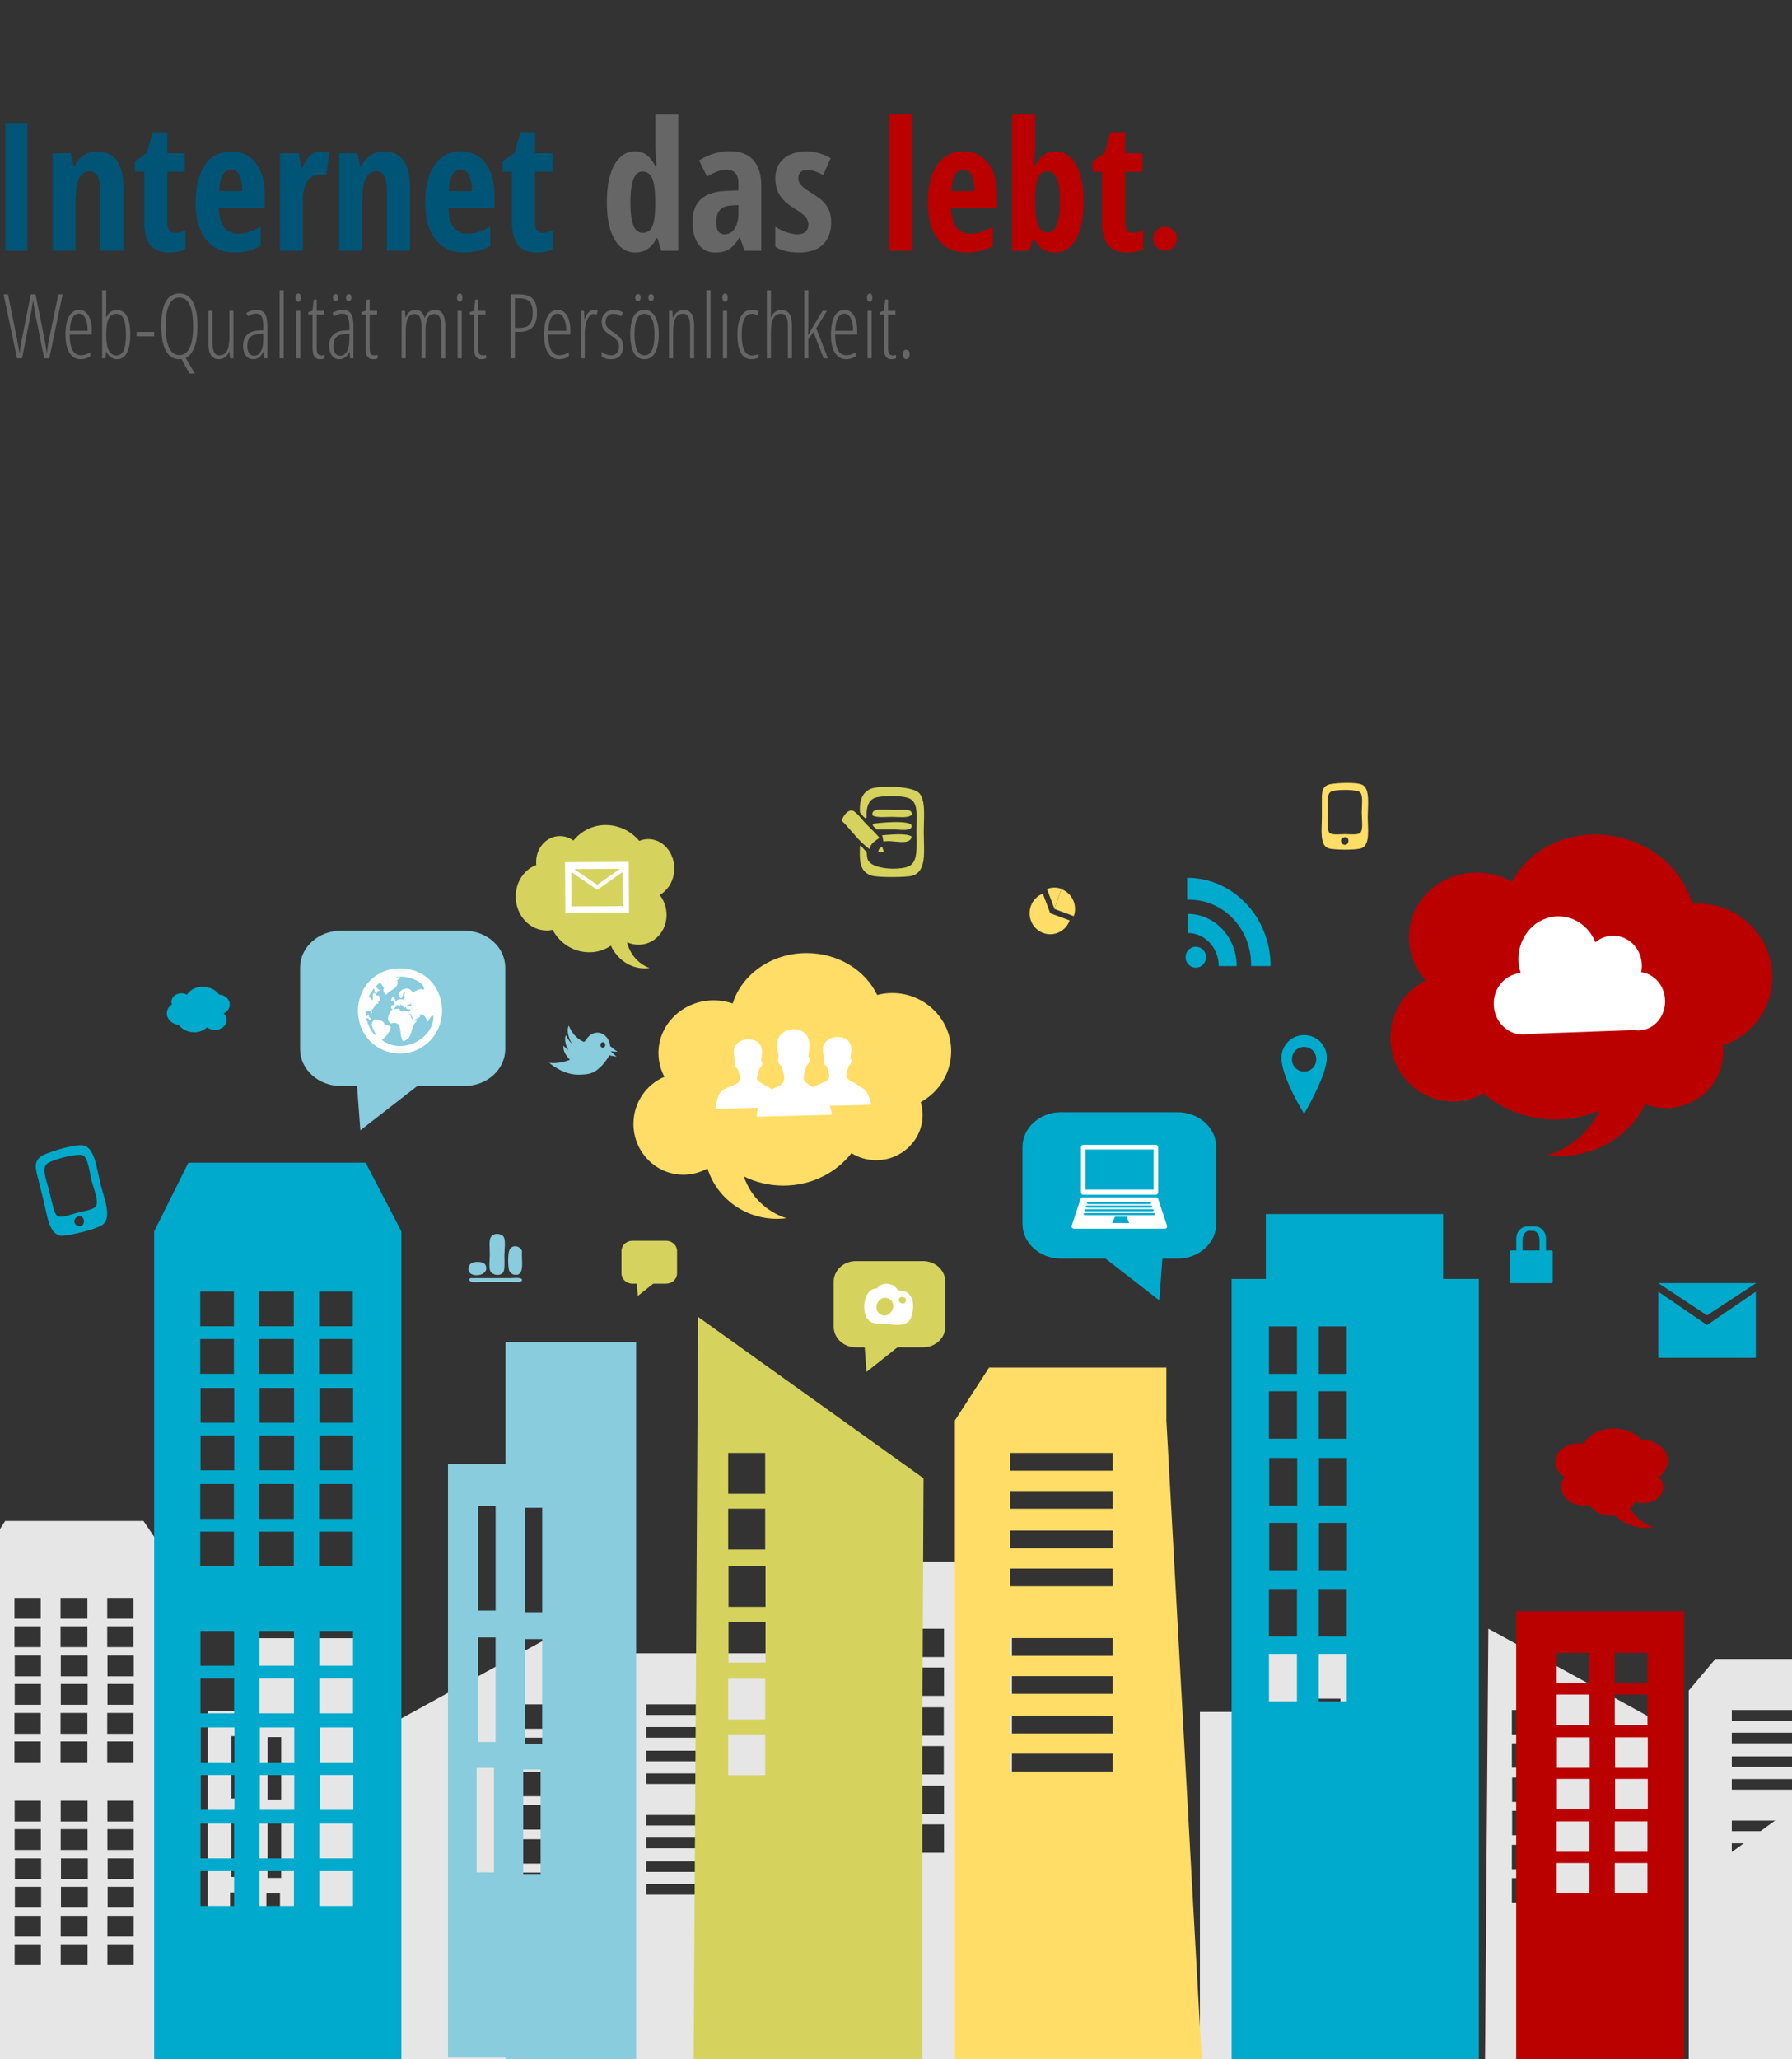 <?xml version="1.0" encoding="iso-8859-1"?>
<!-- Generator: Adobe Illustrator 18.1.1, SVG Export Plug-In . SVG Version: 6.00 Build 0)  -->
<!DOCTYPE svg PUBLIC "-//W3C//DTD SVG 1.1//EN" "http://www.w3.org/Graphics/SVG/1.1/DTD/svg11.dtd">
<svg version="1.1" id="Layer_1" xmlns="http://www.w3.org/2000/svg" xmlns:xlink="http://www.w3.org/1999/xlink" x="0px" y="0px"
	 viewBox="786.191 -485.58 1000 1148.81" style="enable-background:new 786.191 -485.58 1000 1148.81;" xml:space="preserve">
<rect x="786.191" y="-485.58" width="1000" height="1148.81" fill="#333333" stroke="none"/>
<path style="fill:#E6E6E6;" d="M1745.409,552.924v117.084h92.876V552.392l0.533-67.187L1745.409,552.924z M1821.611,621.282h-57.747
	v-15.119h57.747L1821.611,621.282L1821.611,621.282z M1821.611,597.164h-57.747v-15.12h57.747L1821.611,597.164L1821.611,597.164z"
	/>
<g>
	<path style="fill:#E6E6E6;" d="M1243.254,407.353V671.54h107.622V407.353h-14.891v-21.62h-77.164v21.62L1243.254,407.353
		L1243.254,407.353z M1312.974,438.992h-12.184v-15.819h12.184V438.992z M1312.974,460.61h-12.184v-15.819h12.184V460.61z
		 M1334.632,438.992h-12.184v-15.819h12.184V438.992z M1334.632,460.61h-12.184v-15.819h12.184V460.61z M1322.449,532.317h12.184
		v15.82h-12.184V532.317z M1322.449,510.7h12.184v15.819h-12.184V510.7z M1322.335,488.644h12.184v15.819h-12.184V488.644z
		 M1322.335,467.027h12.184v15.819h-12.184V467.027z M1300.79,532.317h12.184v15.82h-12.184V532.317z M1300.79,510.7h12.184v15.819
		h-12.184V510.7z M1300.676,488.644h12.184v15.819h-12.184V488.644z M1300.676,467.027h12.184v15.819h-12.184V467.027z"/>
	<path style="fill:#E6E6E6;" d="M1367.123,518.092v153.449h73.102V518.092H1367.123z M1410.038,532.002h14.24v10.145h-14.24V532.002
		z M1410.038,545.865l14.24-0.001v10.144h-14.24V545.865z M1384.721,532.002h14.241v10.145h-14.241V532.002z M1384.721,545.865
		h14.241v10.143h-14.241V545.865z M1398.962,612.136h-14.241v-10.143h14.241V612.136z M1398.962,598.275h-14.241v-10.146h14.241
		V598.275z M1399.094,584.131h-14.242v-10.145h14.242V584.131z M1399.094,570.268h-14.242v-10.144h14.242V570.268z
		 M1424.278,612.136h-14.24v-10.143h14.24V612.136z M1424.278,598.275h-14.24v-10.146h14.24V598.275z M1424.41,584.131h-14.24
		v-10.145h14.24V584.131z M1424.41,570.268h-14.24v-10.144h14.24V570.268z"/>
	<path style="fill:#E6E6E6;" d="M1009.055,473.796l0.571,92.693v102.243h99.501l-1.925-248.723L1009.055,473.796z M1094.098,478.945
		h-16.107V465.35h16.106L1094.098,478.945L1094.098,478.945z M1094.098,497.526h-16.107v-13.596h16.106L1094.098,497.526
		L1094.098,497.526z M1077.991,559.154h16.106v13.596h-16.106V559.154z M1077.991,540.574h16.106v13.596h-16.106V540.574z
		 M1077.842,521.62h16.106v13.596h-16.106V521.62z M1077.842,503.04h16.106v13.596h-16.106V503.04z"/>
	<polygon style="fill:#E6E6E6;" points="1558.242,600.473 1558,536.046 1600.642,600.473 1600.642,671.541 1558.242,671.541 	"/>
	<path style="fill:#E6E6E6;" d="M927.153,428.446v40.603h-25.045v197.745h25.045v0.528h56.857V428.446H927.153z M922.142,605.095
		h-7.578v-34.797h7.578V605.095z M922.825,561.656h-7.579v-34.796h7.579V561.656z M922.837,517.881h-7.579v-34.798h7.579V517.881z
		 M942.432,605.632h-7.578v-34.796h7.578V605.632z M943.115,562.193h-7.579v-34.796h7.579V562.193z M943.126,518.417h-7.578v-34.796
		h7.578V518.417z"/>
	<path style="fill:#E6E6E6;" d="M1214.844,454.515v-17.632h-77.164l-14.891,17.632v215.453h107.623L1214.844,454.515z
		 M1146.82,478.031h44.665v5.904h-44.665V478.031z M1146.82,503.884h44.665v5.905h-44.665V503.884z M1191.486,571.489h-44.665
		v-5.904h44.665V571.489z M1191.486,558.818h-44.665v-5.905h44.665V558.818z M1191.487,545.634h-44.667v-5.904h44.667V545.634z
		 M1191.487,532.963h-44.667v-5.904h44.667V532.963z M1191.487,497.118h-44.667v-5.905h44.667V497.118z M1191.487,471.264h-44.667
		v-5.905h44.667V471.264z"/>
	<path style="fill:#E6E6E6;" d="M866.257,363.059h-77.164l-14.891,22.897v279.797h107.623V385.955L866.257,363.059z
		 M846.118,530.721v-11.603h14.653v11.603H846.118z M860.771,534.971v11.601h-14.653v-11.601L860.771,534.971z M846.163,449.73
		v-11.6h14.654v11.6H846.163z M860.817,453.984v11.6h-14.654v-11.6H860.817z M846.027,405.973h14.654v11.601h-14.654V405.973z
		 M846.027,421.825l14.654-0.001v11.602h-14.654V421.825z M846.027,470.155h14.654v11.602h-14.654V470.155z M834.725,530.721H820.4
		h-0.329v-11.603h0.329h14.325h0.328v11.603H834.725z M835.053,534.971v11.601h-0.328H820.4h-0.329v-11.601h0.329L835.053,534.971z
		 M834.768,449.73h-14.325h-0.328v-11.6h0.328h14.325h0.329v11.6H834.768z M835.097,453.984v11.6h-0.329h-14.325h-0.328v-11.6h0.328
		h14.325H835.097z M819.98,405.973h0.329h14.325h0.328v11.601h-0.328h-14.325h-0.329L819.98,405.973L819.98,405.973z
		 M819.98,421.825h0.329l14.653-0.001v11.602h-0.328h-14.325h-0.329L819.98,421.825L819.98,421.825z M819.98,470.155h0.329h14.325
		h0.328v11.602h-0.328h-14.325h-0.329L819.98,470.155L819.98,470.155z M794.353,530.721v-11.603h14.654v11.603H794.353z
		 M809.006,534.972v11.6h-14.654v-11.6H809.006z M794.397,449.73v-11.6h14.654v11.6H794.397z M809.05,453.984v11.6h-14.654v-11.6
		H809.05z M794.261,405.973h14.654v11.601h-14.654V405.973z M794.261,421.825h14.654v11.601h-14.654V421.825z M794.261,470.155
		h14.654v11.602h-14.654V470.155z M794.261,486.009h14.654v11.6h-14.654V486.009z M809.006,610.755h-14.654v-11.6h14.654V610.755z
		 M809.006,594.903h-14.654v-11.601h14.654V594.903z M809.141,578.731h-14.654v-11.6h14.654V578.731z M809.141,562.878h-14.654
		v-11.6h14.654V562.878z M819.98,486.009h0.329h14.325h0.328v11.6h-0.328h-14.325h-0.329L819.98,486.009L819.98,486.009z
		 M835.053,610.755h-0.328H820.4h-0.329v-11.6h0.329h14.325h0.328V610.755z M835.053,594.903h-0.328H820.4h-0.329v-11.601h0.329
		h14.325h0.328V594.903z M835.189,578.731h-0.329h-14.325h-0.328v-11.6h0.328h14.325h0.329V578.731z M835.189,562.878h-0.329
		h-14.325h-0.328v-11.6h0.328h14.325h0.329V562.878z M846.027,486.009h14.654v11.6h-14.654V486.009z M860.771,610.755h-14.653v-11.6
		h14.653V610.755z M860.771,594.903h-14.653v-11.601h14.653V594.903z M860.908,578.731h-14.654v-11.6h14.654V578.731z
		 M860.908,562.878h-14.654v-11.6h14.654V562.878z"/>
	<path style="fill:#E6E6E6;" d="M1564.186,469.578v-34.804h-78.145v34.804h-30.248v202.491h109.653V469.578H1564.186z
		 M1518.093,462.195h16.107v13.596h-16.107V462.195z M1518.093,480.775h16.107v13.596h-16.107V480.775z M1518.093,537.42h0.002
		v-0.665h16.107v13.596h-0.002v0.664h-16.107V537.42z M1518.093,556.001h0.002v-0.666h16.107v13.597h-0.002v0.664h-16.107V556.001z
		 M1534.202,644.158h-16.107V630.56h16.107V644.158z M1534.202,625.577h-16.107v-13.596h16.107V625.577z M1534.35,606.622h-16.106
		v-13.595h16.106V606.622z M1534.35,588.043h-16.106v-13.596h16.106V588.043z M1534.35,532.062h-16.108v-13.596h16.108V532.062z
		 M1534.35,513.483h-16.108v-13.596h16.108V513.483z"/>
	<path style="fill:#E6E6E6;" d="M1616.753,423.154l-1.925,248.723h99.501V569.634l0.57-92.692L1616.753,423.154z M1629.857,468.494
		h16.106v13.596h-16.106V468.494z M1629.857,487.075h16.106v13.596h-16.106V487.075z M1645.963,575.896h-16.106V562.3h16.106
		V575.896z M1645.963,557.316h-16.106v-13.596h16.106V557.316z M1646.112,538.362h-16.106v-13.596h16.106V538.362z
		 M1646.112,519.781h-16.106v-13.596h16.106V519.781z"/>
	<path style="fill:#E6E6E6;" d="M1820.617,457.66v-17.631h-77.162l-14.892,17.631v215.453h107.622L1820.617,457.66z
		 M1752.595,481.174h44.664v5.905h-44.664V481.174z M1752.595,507.029h44.664v5.905h-44.664V507.029z M1797.259,574.635h-44.664
		v-5.905h44.664V574.635z M1797.259,561.964h-44.664v-5.904h44.664V561.964z M1797.261,548.78h-44.666v-5.904h44.666V548.78z
		 M1797.261,536.11h-44.666v-5.904h44.666V536.11z M1797.261,500.263h-44.666v-5.905h44.666V500.263z M1797.261,474.409h-44.666
		v-5.905h44.666V474.409z"/>
</g>
<path style="display:none;opacity:0.15;fill:#00242F;enable-background:new    ;" d="M1874.885-186.156
	c0,1.168-0.946,2.121-2.119,2.121h-163.424c-1.181,0-2.128-0.953-2.128-2.121v-109.661c0-1.17,0.947-2.124,2.128-2.124h163.425
	c1.173,0,2.119,0.953,2.119,2.124L1874.885-186.156L1874.885-186.156z"/>
<path style="display:none;opacity:0.15;fill:#00242F;enable-background:new    ;" d="M1447.969,102.946
	c0,1.391-1.124,2.521-2.518,2.521h-193.84c-1.393,0-2.524-1.131-2.524-2.521V-27.125c0-1.39,1.131-2.517,2.524-2.517h193.841
	c1.394,0,2.518,1.13,2.518,2.517L1447.969,102.946L1447.969,102.946z"/>
<path style="fill:#00AACC;" d="M1591.495,227.981v-36.196h-98.915v36.196h-19.089v442.312h137.96V227.981H1591.495z
	 M1522.079,254.467h15.618v26.486h-15.618V254.467z M1522.079,290.661h15.618v26.486h-15.618V290.661z M1494.316,254.467h15.618
	v26.486h-15.618V254.467z M1494.316,290.661h15.618v26.486h-15.618V290.661z M1509.934,463.687h-15.618v-26.486h15.618V463.687z
	 M1509.934,427.493h-15.618v-26.486h15.618V427.493z M1510.079,390.568h-15.618v-26.486h15.618V390.568z M1510.079,354.375h-15.618
	v-26.486h15.618V354.375z M1537.697,463.687h-15.618v-26.486h15.618V463.687z M1537.697,427.493h-15.618v-26.486h15.618V427.493z
	 M1537.842,390.568h-15.618v-26.486h15.618V390.568z M1537.842,354.375h-15.618v-26.486h15.618V354.375z"/>
<path style="fill:#BB0000;" d="M1632.276,413.382v256.912h93.709V413.382H1632.276z M1687.288,436.673h18.256v16.984h-18.256
	V436.673z M1687.288,459.883l18.256-0.001v16.984h-18.256V459.883z M1654.836,436.673h18.257v16.984h-18.257V436.673z
	 M1654.836,459.883h18.257v16.984h-18.257V459.883z M1673.093,570.837h-18.257v-16.984h18.257V570.837z M1673.093,547.628h-18.257
	v-16.984h18.257V547.628z M1673.261,523.949h-18.256v-16.984h18.256V523.949z M1673.261,500.739h-18.256v-16.984h18.256V500.739z
	 M1705.544,570.837h-18.256v-16.984h18.256V570.837z M1705.544,547.628h-18.256v-16.984h18.256V547.628z M1705.713,523.949h-18.256
	v-16.984h18.256V523.949z M1705.713,500.739h-18.256v-16.984h18.256V500.739z"/>
<path style="fill:#D5D35D;" d="M1175.744,249.17l-2.467,416.423h127.548V494.411l0.731-155.189L1175.744,249.17z M1192.542,325.08
	h20.648v22.763h-20.648V325.08z M1192.542,356.187h20.648v22.763h-20.648V356.187z M1213.189,504.895h-20.648v-22.763h20.648
	V504.895z M1213.189,473.788h-20.648v-22.763h20.648V473.788z M1213.379,442.054h-20.647v-22.763h20.647V442.054z M1213.379,410.947
	h-20.647v-22.763h20.647V410.947z"/>
<path style="fill:#88CCDD;" d="M1068.288,263.296v67.98h-32.103v331.073h32.103v0.882h72.884V263.296H1068.288z M1061.866,559.048
	h-9.715v-58.258h9.715V559.048z M1062.74,486.321h-9.715v-58.258h9.715V486.321z M1062.755,413.03h-9.716v-58.258h9.715
	L1062.755,413.03L1062.755,413.03z M1087.875,559.947h-9.715v-58.258h9.715V559.947z M1088.749,487.22h-9.715v-58.258h9.715V487.22z
	 M1088.765,413.93h-9.715v-58.258h9.715V413.93z"/>
<path style="fill:#FFDD66;" d="M1437.073,306.94v-29.518h-98.915l-19.089,29.518v360.72h137.96L1437.073,306.94z M1349.875,346.311
	h57.256v9.885h-57.256V346.311z M1349.875,389.596h57.256v9.886h-57.256V389.596z M1407.13,502.785h-57.255v-9.886h57.255V502.785z
	 M1407.131,481.571h-57.256v-9.886h57.256V481.571z M1407.132,459.498h-57.257v-9.885h57.257V459.498L1407.132,459.498z
	 M1407.132,438.283h-57.257v-9.885h57.257V438.283L1407.132,438.283z M1407.132,378.269h-57.257v-9.886h57.257V378.269
	L1407.132,378.269z M1407.132,334.982h-57.257v-9.885h57.257V334.982L1407.132,334.982z"/>
<path style="fill:#FFDD66;" d="M1316.976,100.922c0-17.911-14.715-32.43-32.869-32.43c-2.911,0-5.731,0.378-8.418,1.079
	c-6.541-13.743-21.712-23.374-39.389-23.374c-19.645,0-36.188,11.898-41.235,28.114c-3.294-1.141-6.849-1.765-10.557-1.765
	c-17.052,0-30.876,13.159-30.876,29.39c0,4.78,1.207,9.289,3.334,13.279c-10.139,4.248-17.278,14.396-17.278,26.244
	c0,15.672,12.485,28.376,27.889,28.376c4.864,0,9.436-1.269,13.416-3.496c5.062,16.265,20.541,28.108,38.874,28.108
	c1.767,0,3.508-0.123,5.214-0.336c-11.262-3.595-20.146-12.307-23.765-23.319c6.568,3.269,14.069,5.124,22.036,5.124
	c15.634,0,29.475-7.136,37.977-18.098c3.999,2.474,8.734,3.911,13.815,3.911c14.302,0,25.897-11.344,25.897-25.336
	c0-2.458-0.365-4.835-1.033-7.085C1310.124,123.777,1316.976,113.142,1316.976,100.922z"/>
<path style="fill:#00AACC;" d="M909.319,69.447c-0.272-0.046-0.54-0.072-0.809-0.085c-1.521-2.09-4.071-3.681-7.162-4.196
	c-4.584-0.764-8.93,1.076-10.83,4.278c-0.616-0.346-1.315-0.597-2.075-0.723c-3.096-0.516-6.018,1.219-6.522,3.874
	c-0.149,0.785-0.069,1.561,0.194,2.279c-1.408,0.901-2.427,2.262-2.737,3.895c-0.646,3.4,2.016,6.685,5.946,7.339
	c0.196,0.034,0.391,0.056,0.586,0.075c1.375,1.982,3.798,3.513,6.756,4.006c3.584,0.597,6.995-0.49,8.984-2.576
	c0.892,0.637,1.981,1.099,3.198,1.302c3.692,0.615,7.159-1.384,7.746-4.464c0.327-1.716-0.311-3.406-1.579-4.672
	c1.694-0.729,2.977-2.15,3.317-3.941C914.898,72.864,912.654,70.002,909.319,69.447z"/>
<path style="fill:#D5D35D;" d="M1150.508-17.148c-2.627-0.529-5.214-0.218-7.549,0.757c-3.562-4.207-8.436-7.274-14.083-8.411
	c-8.865-1.784-17.388,1.638-22.699,8.207c-1.497-1.088-3.212-1.872-5.085-2.249c-7.322-1.473-14.273,3.786-15.526,11.747
	c-0.219,1.401-0.245,2.79-0.105,4.138c-5.675,2.104-10.135,7.45-11.229,14.402c-1.604,10.191,4.629,19.968,13.921,21.839
	c2.196,0.441,4.365,0.397,6.418-0.055c3.185,6.032,8.963,10.674,16.06,12.102c6.027,1.213,11.868-0.12,16.449-3.256
	c3.469,7.501,10.619,12.652,18.889,12.652c0.919,0,1.824-0.07,2.709-0.194c-6.141-2.178-10.922-7.609-12.61-14.416
	c1.084,0.496,2.231,0.879,3.436,1.122c8.73,1.758,16.984-4.305,18.438-13.541c0.809-5.147-0.665-10.19-3.639-13.953
	c4.027-2.218,7.094-6.505,7.939-11.874C1163.648-7.046,1158.393-15.56,1150.508-17.148z"/>
<path style="fill:#BB0000;" d="M1716.827,329.957c0.261-6.431-5.814-11.907-13.568-12.233c-0.357-0.014-0.711-0.014-1.064-0.007
	c-3.192-3.561-8.465-6.008-14.515-6.261c-7.982-0.335-14.921,3.247-17.638,8.53c-0.728-0.131-1.476-0.218-2.245-0.25
	c-7.283-0.305-13.379,4.174-13.614,10.001c-0.143,3.531,1.9,6.745,5.151,8.8c-1.11,1.474-1.787,3.219-1.863,5.11
	c-0.228,5.628,4.921,10.412,11.501,10.687c1.31,0.055,2.576-0.076,3.769-0.36c2.733,3.583,6.985,5.971,11.839,6.173
	c0.928,0.039,1.837-0.014,2.725-0.131c4.876,4.326,11.076,6.918,17.833,6.918c1.238,0,2.454-0.095,3.648-0.265
	c-5.314-1.912-9.868-5.659-13.049-10.556c1.223-1.107,2.277-2.399,3.103-3.844c1.235,0.457,2.587,0.738,4.013,0.797
	c6.109,0.255,11.225-3.611,11.429-8.635c0.091-2.262-0.83-4.371-2.427-6.031C1714.779,336.391,1716.689,333.384,1716.827,329.957z"
	/>
<path style="fill:#FFFFFF;" d="M1223.23,118.279c0.149-0.589,0.655-1.498,0.621-2.504c-0.196-3.018-1.603-6.503-1.603-6.503
	s-0.878-0.537-1.48-1.617c-0.574-1.1-0.363-2.752-0.363-2.752s0.393-0.336,0.328-0.929c-0.19-1.325-0.982-4.029-0.815-7.377
	c0.224-4.807,4.334-7.027,6.069-7.534c1.758-0.508,4.775-0.854,7.84,0.717c3.06,1.583,3.764,4.791,3.975,6.911
	c0.193,2.099-0.573,7.225-0.573,7.225s0.847,0.194,0.708,2.021c-0.143,1.811-1.584,2.88-1.584,2.88s-2.228,5.907-1.63,7.992
	c0.577,2.085,5.901,4.224,9.661,7.406c4.895,2.795,6.056,12.157,6.056,12.157l-41.993,1.115c0,0,0.482-8.331,3.274-11.905
	C1214.533,122.024,1222.565,120.681,1223.23,118.279z"/>
<path style="fill:#FFFFFF;" d="M1198.584,117.836c0.144-0.481,0.586-1.205,0.523-1.992c-0.155-2.413-1.373-5.153-1.373-5.153
	s-0.772-0.41-1.291-1.279c-0.517-0.882-0.327-2.189-0.327-2.189s0.367-0.275,0.275-0.736c-0.149-1.046-0.835-3.189-0.701-5.839
	c0.219-3.806,3.836-5.586,5.373-5.996c1.539-0.403,4.217-0.687,6.909,0.557c2.693,1.254,3.292,3.794,3.483,5.471
	c0.166,1.677-0.534,5.748-0.534,5.748s0.746,0.128,0.625,1.555c-0.121,1.458-1.395,2.305-1.395,2.305s-1.963,4.697-1.449,6.339
	c0.502,1.642,5.181,3.341,8.506,5.866c4.299,2.178,5.304,9.614,5.304,9.614l-37,0.964c0,0,0.442-6.593,2.908-9.429
	C1190.898,120.796,1197.994,119.727,1198.584,117.836z"/>
<path style="fill:#FFFFFF;" d="M1248.358,116.518c0.133-0.482,0.592-1.189,0.534-1.999c-0.162-2.408-1.373-5.154-1.373-5.154
	s-0.786-0.4-1.297-1.269c-0.517-0.852-0.333-2.185-0.333-2.185s0.364-0.256,0.281-0.712c-0.161-1.081-0.836-3.217-0.718-5.87
	c0.229-3.809,3.834-5.579,5.384-5.994c1.536-0.391,4.203-0.701,6.903,0.561c2.719,1.239,3.321,3.781,3.499,5.467
	c0.164,1.673-0.522,5.751-0.522,5.751s0.73,0.128,0.615,1.57c-0.127,1.449-1.395,2.3-1.395,2.3s-1.975,4.694-1.453,6.329
	c0.515,1.65,5.184,3.354,8.502,5.845c4.32,2.195,5.304,9.627,5.304,9.627l-36.988,0.981c0,0,0.418-6.607,2.899-9.448
	C1240.677,119.489,1247.761,118.425,1248.358,116.518z"/>
<path style="fill:#00AACC;" d="M1464.889,197.198c0,10.739-9.604,19.444-21.455,19.444h-8.581l-1.715,23.339l-30.033-23.339h-24.883
	c-11.849,0-21.454-8.705-21.454-19.444v-42.781c0-10.738,9.606-19.444,21.454-19.444h65.213c11.848,0,21.455,8.706,21.455,19.444
	V197.198L1464.889,197.198z"/>
<path style="fill:#FFFFFF;" d="M1432.641,183.823c0-0.749-0.598-1.353-1.333-1.353h-40.941c-0.737,0-1.333,0.606-1.333,1.353
	l-4.883,14.768c0,0.75,0.598,1.355,1.334,1.355h50.709c0.735,0,1.333-0.606,1.333-1.355L1432.641,183.823z M1393.666,185.061h33.9
	c0.546,0,0.989,0.263,0.989,0.589c0,0.325-0.444,0.587-0.989,0.587h-33.9c-0.548,0-0.992-0.262-0.992-0.587
	S1393.117,185.061,1393.666,185.061z M1393.039,187.02h35.224c0.569,0,1.031,0.263,1.031,0.588c0,0.325-0.461,0.588-1.031,0.588
	h-35.224c-0.567,0-1.03-0.263-1.03-0.588C1392.009,187.282,1392.472,187.02,1393.039,187.02z M1392.311,189.05h36.724
	c0.595,0,1.075,0.263,1.075,0.589c0,0.325-0.481,0.589-1.075,0.589h-36.724c-0.594,0-1.074-0.264-1.074-0.589
	C1391.236,189.313,1391.718,189.05,1392.311,189.05z M1406.805,196.827l1.553-3.536h6.585l1.331,3.536H1406.805z M1429.743,192.409
	h-37.813c-0.608,0-1.104-0.262-1.104-0.585c0-0.327,0.495-0.59,1.104-0.59h37.813c0.609,0,1.106,0.262,1.106,0.59
	C1430.849,192.147,1430.354,192.409,1429.743,192.409z"/>
<path style="fill:#FFFFFF;" d="M1431.129,153.169h-40.393c-0.735,0-1.332,0.607-1.332,1.354v25.142c0,0.749,0.597,1.353,1.332,1.353
	h40.393c0.737,0,1.33-0.606,1.33-1.353v-25.142C1432.459,153.777,1431.865,153.169,1431.129,153.169z M1429.962,178.16h-38.057
	v-22.404h38.057V178.16L1429.962,178.16z"/>
<path style="fill:#D5D35D;" d="M1251.431,254.691c0,6.324,5.529,11.454,12.353,11.454h4.94l0.988,13.747l17.295-13.747h14.327
	c6.823,0,12.354-5.13,12.354-11.454v-25.2c0-6.324-5.532-11.454-12.354-11.454h-37.55c-6.823,0-12.353,5.13-12.353,11.454
	L1251.431,254.691L1251.431,254.691z"/>
<path style="fill:#D5D35D;" d="M1133.003,224.931c0,3.151,2.754,5.704,6.151,5.704h2.46l0.491,6.846l8.613-6.846h7.135
	c3.397,0,6.152-2.554,6.152-5.704v-12.549c0-3.15-2.755-5.703-6.152-5.703h-18.699c-3.397,0-6.152,2.554-6.152,5.703
	L1133.003,224.931L1133.003,224.931z"/>
<path style="fill:#BB0000;" d="M1741.061,19.175c-3.588-0.65-7.145-0.814-10.608-0.55c-5.099-18.401-21.727-33.658-43.517-37.605
	c-24.217-4.386-47.175,6.588-56.893,25.45c-3.815-2.141-8.061-3.703-12.632-4.531c-21.021-3.807-40.898,9.327-44.398,29.336
	c-1.95,11.148,1.601,22.075,8.761,30.227c-9.696,4.805-17.081,14.093-19.117,25.724c-3.378,19.319,9.274,37.767,28.261,41.205
	c8.245,1.493,16.327-0.093,23.111-3.945c7.934,6.696,17.828,11.529,28.977,13.547c12.728,2.304,25.165,0.595,35.844-4.176
	c-5.408,11.863-16.038,21.106-29.16,25.156c2.209,0.269,4.461,0.421,6.749,0.421c21.206,0,39.456-11.844,47.777-28.898
	c1.818,0.677,3.716,1.211,5.693,1.57c17.631,3.192,34.367-8.203,37.385-25.451c0.53-3.032,0.592-6.043,0.253-8.966
	c13.664-4.556,24.404-16.138,27.039-31.2C1778.446,44.41,1763.438,23.227,1741.061,19.175z"/>
<path style="fill:#FFFFFF;" d="M1634.836,57.357c-0.594-1.778-0.996-3.646-1.182-5.585c-1.22-13.042,7.74-24.671,20.026-25.964
	c9.981-1.05,19.081,5.039,22.798,14.358c2.589-2.173,5.828-3.527,9.39-3.653c8.799-0.322,16.204,6.902,16.534,16.153
	c0.047,1.436-0.078,2.84-0.363,4.19c7.267,0.902,13.043,7.461,13.326,15.64c0.323,8.998-6.128,16.523-14.409,16.827
	c-0.969,0.032-1.916-0.029-2.846-0.189l-58.424,2.129c-0.962,0.228-1.974,0.359-3.006,0.396
	c-9.014,0.327-16.605-7.093-16.939-16.577C1619.402,65.813,1626.105,58.016,1634.836,57.357z"/>
<path style="fill:#FFFFFF;" d="M1273.358,252.505c1.788,0.519,4.926,0.436,7.751,0.686c6.622,0.586,11.1,1.21,13.293-3.223
	c1.509-3.04,1.525-7.747,1.036-9.894c-0.515-2.253-2.167-4.37-4.395-5.192c-0.883-0.322-2.142-0.007-3.305-0.495
	c-1.031-0.424-1.703-2.42-3.823-3.13c-3.365-1.135-6.544-0.625-8.36,2.054C1267.327,232.944,1265.753,250.301,1273.358,252.505z
	 M1287.9,239.001c0.269-0.758,0.886-1.18,2.298-0.796c1.256,0.344,1.536,0.617,1.543,1.541
	C1291.77,242.944,1286.919,241.768,1287.9,239.001z M1280.87,238.58c1.464,0.316,2.492,1.063,3.007,1.864
	c2.786,4.297-2.728,10.777-7.088,6.775C1273.103,243.827,1276.726,237.67,1280.87,238.58z"/>
<path style="fill:#FFDD66;" d="M1528.783-48.084c3.767-0.704,14.619-1.224,17.742,0.457c4.307,2.323,2.922,11.446,2.922,17.85
	c0,6.566,1.459,15.306-3.37,17.397c-2.877,1.24-16.346,1.093-18.872,0c-4.689-2.03-3.371-10.536-3.371-17.397
	c0-3.188,0-5.586,0-7.552C1523.838-42.907,1523.319-47.068,1528.783-48.084z M1527.205-31.835c0,4.547-0.422,9.773,0.901,10.983
	c1.463,1.337,6.667,0.689,8.536,0.689c2.182,0,7.167,0.587,8.534-0.689c1.87-1.737,0.901-7.454,0.901-11.209
	c0-4.075,0.891-9.597-0.901-11.445c-1.569-1.627-12.121-1.673-15.497-0.688C1526.134-43.157,1527.205-37.794,1527.205-31.835z
	 M1536.866-14.211c2.632-0.221,2.461-5.357-0.9-4.117C1533.355-17.374,1534.667-14.026,1536.866-14.211z"/>
<path style="fill:#FFFFFF;" d="M1101.492-4.483l0.172,28.547l35.55-0.217l-0.171-28.552L1101.492-4.483z M1132.185-0.821
	l-12.718,8.938l-12.828-8.784L1132.185-0.821z M1105.077,20.189l-0.115-19.232l14.482,9.915l0.039-0.071l0.041,0.069l14.114-9.918
	l0.118,19.067L1105.077,20.189z"/>
<path style="fill:#00AACC;" d="M1526.595,104.503c0-6.947-5.664-12.579-12.649-12.579c-6.992,0-12.655,5.633-12.655,12.579
	c0,0.034,0.002,0.062,0.004,0.091c-0.003,0.043-0.004,0.084-0.004,0.127c0,10.862,12.655,31.135,12.655,31.135
	s12.649-21.401,12.649-31.135c0-0.042,0-0.08-0.001-0.12C1526.595,104.566,1526.595,104.536,1526.595,104.503z M1513.929,112.313
	c-3.748,0-6.786-3.089-6.786-6.901c0-3.816,3.04-6.905,6.786-6.905c3.748,0,6.785,3.089,6.785,6.905
	C1520.716,109.225,1517.677,112.313,1513.929,112.313z"/>
<polygon style="fill:#00AACC;" points="1711.575,271.996 1765.998,271.996 1765.998,235.082 1738.778,253.703 1711.575,235.082 "/>
<polygon style="fill:#00AACC;" points="1711.575,230.322 1765.998,230.322 1765.998,230.466 1738.778,248.316 "/>
<path style="fill:#88CCDD;" d="M1130.77,101.247l-4.044-3.123c-0.426-3.8-2.839-6.916-6.132-7.483
	c-2.99-0.514-5.869,1.217-7.476,4.138c-0.353,0.288-0.687,0.613-0.993,0.966c-0.15-0.062-0.302-0.124-0.453-0.189
	c-5.946-2.581-8.05-8.906-8.05-8.906s-2.197,3.135,1.716,10.166c-2.327-2.361-3.346-4.876-3.346-4.876s-1.697,2.793,1.409,8.465
	c-1.762-1.283-2.731-2.55-2.731-2.55s-0.984,3.294,3.592,7.834c-6.208,2.642-11.622,1.693-11.622,1.693s7.504,6.729,16.345,6.639
	c5.558-0.056,8.583-0.581,12.063-4.157c0.693-0.283,4.208-4.451,5.034-6.621l4.136,0.711l-3.225-2.983L1130.77,101.247z
	 M1122.383,98.954c-0.74-0.127-1.244-0.916-1.124-1.76c0.121-0.846,0.818-1.426,1.559-1.299s1.244,0.915,1.123,1.759
	C1123.819,98.5,1123.123,99.082,1122.383,98.954z"/>
<path style="fill:#00AACC;" d="M810.706,158.705c4.495-2.091,17.884-6.249,22.318-5.162c6.112,1.516,7.221,13.359,9.22,21.371
	c2.047,8.198,6.6,18.643,1.223,22.823c-3.207,2.478-20.086,6.643-23.577,6.093c-6.496-1.02-7.5-12.067-9.646-20.651
	c-0.995-3.989-1.743-6.981-2.357-9.426C806.145,166.773,804.196,161.749,810.706,158.705z M813.816,179.529
	c1.422,5.675,2.522,12.339,4.551,13.432c2.244,1.193,8.539-1.303,10.881-1.905c2.729-0.698,9.138-1.577,10.446-3.615
	c1.794-2.766-1.201-9.605-2.375-14.3c-1.262-5.082-1.882-12.274-4.694-14.011c-2.467-1.521-15.669,1.829-19.578,4.145
	C808.941,165.721,811.955,172.071,813.816,179.529z M831.384,198.424c3.219-1.126,1.4-7.488-2.412-4.866
	C826.008,195.606,828.697,199.366,831.384,198.424z"/>
<path style="fill:#00AACC;" d="M1651.831,212.102h-2.95v-6.725c0-3.72-2.803-6.724-6.267-6.724h-4c-3.467,0-6.273,3.004-6.273,6.724
	v6.725h-2.867c-0.466,0-0.839,0.312-0.839,0.713v16.812c0,0.395,0.373,0.714,0.839,0.714h22.362c0.469,0,0.842-0.319,0.842-0.714
	v-16.812C1652.677,212.414,1652.297,212.102,1651.831,212.102z M1635.851,206.253c0-2.836,1.601-5.131,3.579-5.131h2.277
	c1.984,0,3.585,2.294,3.585,5.131v5.842h-9.441L1635.851,206.253L1635.851,206.253z"/>
<path style="fill:#00AACC;" d="M1453.497,42.634c3.15,0,5.713,2.624,5.713,5.855c0,3.231-2.563,5.851-5.713,5.851
	c-3.153,0-5.714-2.62-5.714-5.851C1447.783,45.258,1450.344,42.634,1453.497,42.634z"/>
<path style="fill:#00AACC;" d="M1466.276,53.443h10.031c0-16.084-12.243-29.121-27.348-29.121v10.662
	C1458.528,34.983,1466.276,43.248,1466.276,53.443z"/>
<path style="fill:#00AACC;" d="M1449.979,16.434c18.983,0,34.365,16.168,34.365,36.119c0,0.302-0.017,0.594-0.022,0.894h10.903
	c0-27.199-20.84-49.254-46.54-49.254v12.276C1449.109,16.45,1449.547,16.434,1449.979,16.434z"/>
<path style="fill:#D5D35D;" d="M1266.089-13.561c0.564-0.956,2.361,2.647,3.731,3.175c0.105,1.595,0.19,3.506,0.678,4.591
	c2.294,5.111,16.052,5.862,22.04,3.884c6.199-2.049,5.088-10.498,5.088-20.481c0-8.441,1.296-15.974-4.745-18.003
	c-3.609-1.218-12.803-1.307-17.298-0.352c-5.227,1.105-6.028,6.307-5.764,11.294c-0.959,1.481-2.744-2.003-3.73-2.822
	c-0.651-8.59,2.802-12.79,8.137-13.774c7.387-1.349,21.548-0.409,24.755,2.828c3.91,3.946,2.712,12.985,2.712,22.242
	c0,10.291,1.836,21.511-6.444,24.01c-2.985,0.901-18.566,1.058-22.379,0C1266.243,1.191,1265.634-4.491,1266.089-13.561z"/>
<path style="fill:#D5D35D;" d="M1294.915-30.859c-2.32,1.856-6.779,1.058-10.855,1.058c-3.889,0-8.233,0.537-10.849-0.71
	c-1.598-4.671,6.825-3.174,12.886-3.174C1290.49-33.685,1295.751-34.495,1294.915-30.859z"/>
<path style="fill:#D5D35D;" d="M1276.939-18.151c-2.067,1.848-5.011,2.781-5.427,6.352c-6.185-4.261-10.273-10.716-15.593-15.884
	c0.928-3.004,3.306-5.938,5.761-5.65c2.139,0.25,5.641,5.279,7.798,7.414C1272.605-22.832,1275.244-20.252,1276.939-18.151z"/>
<path style="fill:#D5D35D;" d="M1275.244-22.741c-0.438-1.311-2.133-1.312-2.035-3.177c1.477-0.425,21.398-2.485,21.705,1.057
	c0.278,3.286-6.142,2.12-8.817,2.12C1281.718-22.741,1278.69-22.741,1275.244-22.741z"/>
<path style="fill:#D5D35D;" d="M1278.297-19.563c4.614-0.21,13.104-1.407,16.62,0.703c-0.744,5.584-10.635,1.644-15.604,2.827
	C1278.714-16.943,1279.065-18.834,1278.297-19.563z"/>
<path style="fill:#D5D35D;" d="M1278.631-12.857c0.062,1.001,0.626,1.472,0.68,2.472c-0.838,0.835-1.99,0.003-3.046,0
	C1276.583-11.697,1277.051-12.86,1278.631-12.857z"/>
<path style="fill:#88CCDD;" d="M1062.022,203.132c1.335-0.72,4.704-0.073,5.428,1.708c0.965,2.384,0.21,7.067,0.21,10.275
	c0,3.168,0.421,8.014-0.836,9.418c-1.969,2.203-6.26,1.126-7.1-1.069c-0.8-2.09-0.21-5.853-0.21-9.205
	C1059.514,208.249,1058.523,204.421,1062.022,203.132z"/>
<path style="fill:#88CCDD;" d="M1077.476,212.332c-0.426,5.479,1.985,14.629-4.598,13.269c-0.696-0.141-2.154-1.231-2.501-2.137
	c-0.777-2.008-0.842-9.06,0-11.344C1071.599,208.784,1075.995,209.092,1077.476,212.332z"/>
<path style="fill:#88CCDD;" d="M1050.326,218.755c1.796-0.462,5.637-0.501,6.683,1.286c2.459,4.191-3.268,7.112-7.516,5.35
	C1046.714,224.238,1047,219.615,1050.326,218.755z"/>
<path style="fill:#88CCDD;" d="M1048.866,227.529c6.984,0,14.479,0,22.137,0c1.719,0,6.219-0.595,6.474,0.857
	c0.338,1.934-4.499,1.284-6.682,1.284c-5.476,0-10.414,0-15.871,0c-2.521,0-5.781,0.76-6.892-1.071
	c-0.056-0.345,0.196-0.369,0.208-0.644C1048.391,227.757,1048.616,227.632,1048.866,227.529z"/>
<path style="fill:#FFDD66;" d="M1383.103,27.975l-2.822-1.046l-8.012-2.968l-4.131-10.952c-3.006,1.175-5.513,3.62-6.703,6.938
	c-2.178,6.084,0.901,12.819,6.886,15.035C1374.306,37.201,1380.922,34.061,1383.103,27.975z"/>
<path style="fill:#FFDD66;" d="M1378.517,10.541l-3.947,11.021l10.831,4.018C1387.582,19.489,1384.499,12.757,1378.517,10.541z"/>
<path style="fill:#FFDD66;" d="M1378.526,10.373c-2.722-1.011-5.573-0.908-8.08,0.071l4.132,10.953L1378.526,10.373z"/>
<path style="fill:#00AACC;" d="M990.227,163.12h-98.914l-19.089,38.335v468.447h137.96V201.455L990.227,163.12z M964.412,443.827
	v-19.424h18.783v19.424H964.412z M983.194,450.943v19.424h-18.783v-19.423L983.194,450.943z M964.468,308.23v-19.421h18.783v19.421
	H964.468z M983.251,315.351v19.422h-18.783v-19.422H983.251z M964.294,234.968h18.783v19.424h-18.783V234.968z M964.294,261.508
	l18.783-0.001v19.424h-18.783V261.508z M964.294,342.426h18.783v19.424h-18.783V342.426z M949.806,443.827h-18.363h-0.421v-19.424
	h0.421h18.363h0.42v19.424H949.806z M950.226,450.943v19.424h-0.42h-18.363h-0.421v-19.423h0.421L950.226,450.943z M949.862,308.23
	H931.5h-0.421v-19.421h0.421h18.362h0.421v19.421H949.862z M950.283,315.351v19.422h-0.421H931.5h-0.421v-19.422h0.421h18.362
	H950.283z M930.905,234.968h0.421h18.363h0.42v19.424h-0.42h-18.363h-0.421V234.968z M930.905,261.508h0.421l18.783-0.001v19.424
	h-0.42h-18.363h-0.421V261.508z M930.905,342.426h0.421h18.363h0.42v19.424h-0.42h-18.363h-0.421V342.426z M898.053,443.827v-19.424
	h18.784v19.424H898.053z M916.838,450.944v19.423h-18.784v-19.423H916.838z M898.111,308.23v-19.421h18.783v19.421H898.111z
	 M916.894,315.351v19.422h-18.783v-19.422H916.894z M897.936,234.968h18.784v19.424h-18.784V234.968z M897.936,261.508h18.784
	v19.423h-18.784V261.508z M897.936,342.426h18.784v19.424h-18.784V342.426z M897.936,368.969h18.784v19.422h-18.784V368.969z
	 M916.838,577.826h-18.784v-19.422h18.784V577.826z M916.838,551.286h-18.784v-19.424h18.784V551.286z M917.011,524.208h-18.783
	v-19.422h18.783V524.208z M917.011,497.665h-18.783v-19.421h18.783V497.665z M930.905,368.969h0.421h18.363h0.42v19.422h-0.42
	h-18.363h-0.421V368.969z M950.226,577.826h-0.42h-18.363h-0.421v-19.422h0.421h18.363h0.42L950.226,577.826L950.226,577.826z
	 M950.226,551.286h-0.42h-18.363h-0.421v-19.424h0.421h18.363h0.42L950.226,551.286L950.226,551.286z M950.4,524.208h-0.421h-18.362
	h-0.421v-19.422h0.421h18.362h0.421V524.208z M950.4,497.665h-0.421h-18.362h-0.421v-19.421h0.421h18.362h0.421V497.665z
	 M964.294,368.969h18.783v19.422h-18.783V368.969z M983.194,577.826h-18.783v-19.422h18.783V577.826z M983.194,551.286h-18.783
	v-19.424h18.783V551.286z M983.368,524.208h-18.783v-19.422h18.783V524.208z M983.368,497.665h-18.783v-19.421h18.783V497.665z"/>
<path style="fill:#88CCDD;" d="M953.647,99.709c0,11.386,10.172,20.616,22.718,20.616h9.086l1.817,24.74l31.806-24.74h26.353
	c12.547,0,22.718-9.231,22.718-20.616V54.356c0-11.387-10.171-20.617-22.718-20.617h-69.062c-12.549,0-22.718,9.231-22.718,20.617
	V99.709L953.647,99.709z"/>
<path style="fill:#FFFFFF;" d="M1005.312,55.079c15.859-2.442,27.306,8.719,27.568,22.861c0.263,14.001-11.575,25.485-25.643,24.169
	c-12.811-1.197-22.439-12.16-21.156-26.135C987.068,65.109,995.074,56.654,1005.312,55.079z M997.295,74.351
	c-2.336,0.123-2.059,2.908-3.845,3.586c-0.088,0.576,0.898,1.631,0,1.962c0.055-1.584-1.641-1.375-3.208-1.309
	c0,0.874,0,1.743,0,2.615c0.876,0.892,0.797-0.842,1.931-0.655c-1.035,1.325,1.785,1.983,0.639,3.268
	c-0.38-0.507-1.493-1.934-2.252-0.981c1.267,3.729,2.635,7.34,5.458,9.471c-0.888-3.809-4.451-6.124-0.643-9.144
	c2.376,0.415,4.977,0.593,5.448,2.935c1.376,0.237,2.679,0.532,3.522,1.312c-0.875,3.244-2.701,5.521-5.129,7.181
	c11.037,8.788,29.206-0.557,28.856-13.386c-2.268-0.021-1.962,2.574-3.527,3.265c-0.456-2.154-2.015-4.912-4.486-3.92
	c0.4,0.135,0.654,0.427,0.639,0.982c-0.93,1.122-2.703,1.386-3.847,2.288c0.566,0.19,1.883-0.395,1.93,0.331
	c-4.156,3.087-1.619,9.974-7.698,11.099c-2.642-3.33,0.508-11.83-6.732-9.797c-3.327-1.916-0.917-6.178,0.965-8.162
	c-1.498-0.013-0.611-0.928-0.641-1.959c0.539,0,1.067,0,1.609,0c0.169-2.317-0.503-1.653-0.964-3.265
	c0.056,0.709-0.264,1.038-0.967,0.978c0.288-1.123,0.417-2.406,1.606-2.611c0.282,0.901,0.774,1.616,0.965,2.611
	c1.543-0.986,2.012-1.271,4.483-0.978c-0.053-0.712,0.263-1.038,0.964-0.989c-1.133-1.081-0.003-2.542-0.316-3.257
	c-1.693,0.944-0.381,2.907-2.251,3.588c-0.679-0.501-0.93-1.449-1.282-2.287c0.914-2.902,5.882-4.63,7.692-1.304
	c-0.746,0.102-1.227-0.05-1.602-0.332c1.383,2.342,5.711-2.81,8.011-0.647c1.72-4.051-9.268-8.809-15.391-7.191
	c0.504,0.921,1.722-0.737,2.247,0.328c-0.515,0.454-1.016,0.919-1.6,1.306c1.337,4.921-4.442,5.222-6.09,8.164
	c-1.43-0.954-2.173-2.208-1.289-3.918c-0.774-0.739-1.255-1.764-1.922-2.617c-1.353,0.042-1.624,1.183-2.567,1.638
	c0.249,1.382,1.502,1.745,2.256,2.617c-1.23,0.11-1.592,0.113-1.927,1.628c-1.633-0.507-0.723-2.147-1.606-2.933
	c-0.924,1.668-2.112,3.069-2.877,4.901c1.301-0.03,1.174,1.414,2.246,1.635c0.599-1.939-0.419-3.097,0.636-3.922
	c1.491,0.042,1.355,2.236,2.887,1.309c0.468,0.839,0.302,2.304,0.964,2.94c-0.749,0.48-1.386-0.113-1.609,0.321
	C997.449,73.102,997.265,73.832,997.295,74.351z M1013.646,74.676c0.07,0.617-0.367,0.72-0.319,1.303
	c0.87-0.192,2.541,0.421,2.876-0.326c-0.885,0.144-0.298-1.216-0.96-1.302C1015.028,75.375,1014.391,74.774,1013.646,74.676z
	 M1009.799,75.983c-0.539-0.435-1.077-0.866-2.247-0.649c-0.606,0.799-1.122,1.693-1.928,2.287c1.121-0.157,2.082-0.483,3.523-0.325
	c-0.144,1.236,0.979,1.18,1.606,1.636c1.113-0.978,2.698-0.097,3.843,0c0.167-0.487,0.473-0.825,0.64-1.314
	c-0.717-0.245-2.493,0.352-2.565-1.3c-0.633-0.099-0.639,0.439-0.967,0.649c-0.495-1.009-1.249-1.772-2.247-2.29
	C1009.054,75.494,1010.744,75.7,1009.799,75.983z M1016.842,82.839c-0.853-0.553-1.169-3.36-2.244-2.615
	C1015.537,80.707,1015.63,83.747,1016.842,82.839z"/>
<g>
	<path style="fill:#005577;" d="M789.191-345.648v-71.387h12.285v71.387H789.191z"/>
	<path style="fill:#005577;" d="M842.17-345.648v-32.422c0-3.938-0.464-6.917-1.392-8.936c-0.928-2.018-2.432-3.027-4.511-3.027
		c-2.752,0-4.768,1.392-6.047,4.175c-1.28,2.783-1.919,7.479-1.919,14.087v26.123h-12.765v-54.395h10.125l1.536,6.982h0.815
		c1.152-2.506,2.799-4.468,4.943-5.884c2.143-1.416,4.655-2.124,7.534-2.124c4.863,0,8.501,1.693,10.917,5.078
		c2.415,3.386,3.623,8.333,3.623,14.844v35.498H842.17z"/>
	<path style="fill:#005577;" d="M883.92-355.658c1.792,0,3.727-0.456,5.807-1.367v10.156c-2.08,1.465-5.199,2.197-9.358,2.197
		c-4.639,0-8.079-1.408-10.317-4.224c-2.24-2.815-3.359-7.039-3.359-12.671v-28.174h-5.183v-5.811l6.67-4.688l3.263-11.523h8.158
		v11.719h9.693v10.303h-9.693v28.613C879.602-357.48,881.041-355.658,883.92-355.658z"/>
	<path style="fill:#005577;" d="M916.936-344.671c-6.687,0-11.958-2.417-15.812-7.251c-3.855-4.834-5.782-11.678-5.782-20.532
		c0-8.984,1.743-15.999,5.23-21.045c3.487-5.045,8.35-7.568,14.588-7.568c5.822,0,10.414,2.157,13.773,6.47
		c3.359,4.313,5.039,10.36,5.039,18.14v6.934h-25.674c0.096,4.851,1.072,8.456,2.927,10.815c1.855,2.36,4.415,3.54,7.678,3.54
		c4.159,0,8.414-1.318,12.765-3.955v10.693C927.573-345.924,922.663-344.671,916.936-344.671z M915.065-391.058
		c-1.824,0-3.328,0.985-4.511,2.954c-1.184,1.97-1.871,5.021-2.063,9.155h12.957c-0.064-3.971-0.656-6.982-1.775-9.033
		C918.551-390.033,917.016-391.058,915.065-391.058z"/>
	<path style="fill:#005577;" d="M965.213-401.068c1.567,0,3.103,0.244,4.607,0.732l-1.488,12.598
		c-0.896-0.325-2.063-0.488-3.503-0.488c-3.104,0-5.487,1.245-7.15,3.735c-1.664,2.49-2.496,6.112-2.496,10.864v27.979h-12.765
		v-54.395h10.509l1.439,8.496h0.432c1.407-3.418,2.943-5.859,4.607-7.324C961.069-400.335,963.005-401.068,965.213-401.068z"/>
	<path style="fill:#005577;" d="M1002.164-345.648v-32.422c0-3.938-0.464-6.917-1.392-8.936c-0.928-2.018-2.432-3.027-4.511-3.027
		c-2.752,0-4.768,1.392-6.047,4.175c-1.28,2.783-1.919,7.479-1.919,14.087v26.123H975.53v-54.395h10.125l1.536,6.982h0.815
		c1.152-2.506,2.799-4.468,4.943-5.884c2.143-1.416,4.655-2.124,7.534-2.124c4.863,0,8.501,1.693,10.917,5.078
		c2.415,3.386,3.623,8.333,3.623,14.844v35.498H1002.164z"/>
	<path style="fill:#005577;" d="M1045.065-344.671c-6.687,0-11.958-2.417-15.812-7.251c-3.855-4.834-5.782-11.678-5.782-20.532
		c0-8.984,1.743-15.999,5.23-21.045c3.487-5.045,8.35-7.568,14.588-7.568c5.822,0,10.414,2.157,13.773,6.47
		c3.359,4.313,5.039,10.36,5.039,18.14v6.934h-25.674c0.096,4.851,1.072,8.456,2.927,10.815c1.855,2.36,4.415,3.54,7.678,3.54
		c4.159,0,8.414-1.318,12.765-3.955v10.693C1055.702-345.924,1050.791-344.671,1045.065-344.671z M1043.194-391.058
		c-1.824,0-3.328,0.985-4.511,2.954c-1.184,1.97-1.871,5.021-2.063,9.155h12.957c-0.064-3.971-0.656-6.982-1.775-9.033
		C1046.68-390.033,1045.144-391.058,1043.194-391.058z"/>
	<path style="fill:#005577;" d="M1089.119-355.658c1.792,0,3.727-0.456,5.807-1.367v10.156c-2.08,1.465-5.199,2.197-9.358,2.197
		c-4.639,0-8.079-1.408-10.317-4.224c-2.24-2.815-3.359-7.039-3.359-12.671v-28.174h-5.183v-5.811l6.67-4.688l3.263-11.523h8.158
		v11.719h9.693v10.303h-9.693v28.613C1084.8-357.48,1086.239-355.658,1089.119-355.658z"/>
	<path style="fill:#666666;" d="M1140.754-344.671c-4.927,0-8.814-2.474-11.661-7.422c-2.848-4.948-4.271-11.833-4.271-20.654
		c0-8.854,1.392-15.788,4.175-20.801c2.783-5.013,6.623-7.52,11.517-7.52c2.431,0,4.535,0.61,6.311,1.831s3.415,3.28,4.919,6.177
		h0.768c-0.384-4.948-0.576-8.415-0.576-10.4v-18.164h12.765v75.977h-9.501l-2.16-7.08h-0.432
		C1149.888-347.357,1145.937-344.671,1140.754-344.671z M1144.881-355.658c2.367,0,4.095-1.099,5.183-3.296
		c1.087-2.197,1.68-6.193,1.775-11.987v-1.709c0-6.315-0.552-10.758-1.655-13.33c-1.104-2.571-2.92-3.857-5.447-3.857
		c-2.368,0-4.087,1.473-5.159,4.419c-1.072,2.946-1.608,7.235-1.608,12.866c0,5.632,0.544,9.855,1.632,12.671
		C1140.69-357.065,1142.45-355.658,1144.881-355.658z"/>
	<path style="fill:#666666;" d="M1201.651-345.648l-2.543-7.422h-0.288c-1.888,3.19-3.839,5.388-5.854,6.592
		s-4.559,1.807-7.63,1.807c-3.935,0-7.03-1.497-9.286-4.492c-2.255-2.995-3.383-7.161-3.383-12.5c0-5.729,1.543-9.985,4.631-12.769
		s7.702-4.321,13.845-4.614l7.103-0.293v-3.906c0-5.078-2.16-7.617-6.479-7.617c-3.2,0-6.879,1.27-11.038,3.809l-4.415-8.984
		c5.31-3.418,11.085-5.127,17.324-5.127c5.663,0,9.973,1.652,12.933,4.956c2.959,3.304,4.439,7.983,4.439,14.038v36.523H1201.651z
		 M1190.566-354.828c2.335,0,4.199-1.066,5.59-3.198c1.392-2.132,2.088-4.972,2.088-8.521v-4.59l-3.935,0.195
		c-2.912,0.163-5.047,1.009-6.407,2.539c-1.36,1.53-2.04,3.809-2.04,6.836C1185.863-357.074,1187.43-354.828,1190.566-354.828z"/>
	<path style="fill:#666666;" d="M1250.023-361.566c0,5.306-1.528,9.448-4.583,12.427c-3.055,2.979-7.558,4.468-13.508,4.468
		c-5.279,0-9.646-1.058-13.101-3.174v-11.279c1.759,1.237,3.815,2.263,6.167,3.076c2.352,0.814,4.422,1.221,6.214,1.221
		c1.983,0,3.495-0.496,4.535-1.489c1.039-0.993,1.56-2.303,1.56-3.931c0-1.66-0.544-3.108-1.632-4.346
		c-1.088-1.237-3.087-2.75-5.999-4.541c-3.871-2.344-6.646-4.842-8.326-7.495c-1.68-2.653-2.52-5.786-2.52-9.399
		c0-4.622,1.56-8.284,4.679-10.986c3.12-2.702,7.398-4.053,12.837-4.053c4.734,0,9.197,1.27,13.389,3.809l-4.175,9.326
		c-3.424-1.888-6.43-2.832-9.022-2.832c-1.631,0-2.855,0.439-3.671,1.318s-1.224,1.953-1.224,3.223c0,1.465,0.504,2.767,1.512,3.906
		c1.008,1.14,2.887,2.556,5.639,4.248c3.327,2.051,5.663,3.792,7.006,5.225c1.344,1.433,2.383,3.06,3.12,4.883
		C1249.655-366.139,1250.023-364.007,1250.023-361.566z"/>
	<path style="fill:#BB0000;" d="M1295.132-345.648h-12.765v-75.977h12.765V-345.648z"/>
	<path style="fill:#BB0000;" d="M1325.557-344.671c-6.687,0-11.958-2.417-15.812-7.251c-3.855-4.834-5.782-11.678-5.782-20.532
		c0-8.984,1.743-15.999,5.23-21.045c3.487-5.045,8.35-7.568,14.588-7.568c5.822,0,10.414,2.157,13.773,6.47
		c3.359,4.313,5.039,10.36,5.039,18.14v6.934h-25.674c0.096,4.851,1.072,8.456,2.927,10.815c1.855,2.36,4.415,3.54,7.678,3.54
		c4.159,0,8.414-1.318,12.765-3.955v10.693C1336.194-345.924,1331.283-344.671,1325.557-344.671z M1323.685-391.058
		c-1.824,0-3.328,0.985-4.511,2.954c-1.184,1.97-1.871,5.021-2.063,9.155h12.957c-0.064-3.971-0.656-6.982-1.775-9.033
		C1327.172-390.033,1325.636-391.058,1323.685-391.058z"/>
	<path style="fill:#BB0000;" d="M1375.177-401.068c4.863,0,8.686,2.458,11.469,7.373c2.784,4.916,4.175,11.833,4.175,20.752
		c0,9.017-1.4,15.983-4.199,20.898c-2.8,4.916-6.679,7.373-11.637,7.373c-2.399,0-4.519-0.529-6.358-1.587
		c-1.84-1.058-3.575-2.921-5.207-5.591h-0.816l-2.159,6.201h-9.406v-75.977h12.765v17.773c0,0.749-0.017,1.53-0.048,2.344
		c-0.032,0.814-0.24,3.662-0.624,8.545h0.672c1.567-2.995,3.263-5.094,5.087-6.299
		C1370.714-400.465,1372.809-401.068,1375.177-401.068z M1370.762-390.033c-2.432,0-4.184,1.156-5.255,3.467
		c-1.072,2.312-1.64,6.38-1.704,12.207v1.318c0,6.315,0.552,10.759,1.656,13.33c1.104,2.572,2.903,3.857,5.398,3.857
		c4.607,0,6.911-5.762,6.911-17.285C1377.768-384.401,1375.432-390.033,1370.762-390.033z"/>
	<path style="fill:#BB0000;" d="M1418.366-355.658c1.792,0,3.727-0.456,5.807-1.367v10.156c-2.08,1.465-5.199,2.197-9.358,2.197
		c-4.639,0-8.079-1.408-10.317-4.224c-2.24-2.815-3.359-7.039-3.359-12.671v-28.174h-5.183v-5.811l6.67-4.688l3.263-11.523h8.158
		v11.719h9.693v10.303h-9.693v28.613C1414.047-357.48,1415.487-355.658,1418.366-355.658z"/>
	<path style="fill:#BB0000;" d="M1436.288-345.648c-1.767,0-3.314-0.674-4.64-2.023c-1.325-1.349-1.988-2.94-1.988-4.777
		c0-1.835,0.663-3.389,1.988-4.665c1.326-1.273,2.873-1.911,4.64-1.911c1.768,0,3.314,0.638,4.64,1.911
		c1.326,1.275,1.988,2.83,1.988,4.665c0,1.837-0.663,3.428-1.988,4.777C1439.602-346.322,1438.056-345.648,1436.288-345.648z"/>
	<path style="fill:#666666;" d="M818.76-321.341h2.399l-7.462,35.693h-2.855l-5.351-26.709c-0.096-0.439-0.376-2.384-0.84-5.835
		l-0.336,2.319l-0.552,3.467l-5.254,26.758h-2.784l-7.534-35.693h2.472l4.943,24.585c0.768,4.004,1.263,6.804,1.487,8.398
		c0.352-2.604,0.808-5.371,1.368-8.301l4.919-24.683h2.664l4.895,24.585c0.512,2.669,0.879,4.867,1.104,6.592l0.24,1.807
		c0.464-3.434,0.919-6.233,1.368-8.398L818.76-321.341z"/>
	<path style="fill:#666666;" d="M831.308-285.16c-2.751,0-4.867-1.192-6.346-3.577c-1.48-2.384-2.22-5.708-2.22-9.973
		c0-4.524,0.66-7.979,1.979-10.364c1.32-2.384,3.219-3.577,5.699-3.577c2.16,0,3.863,1.046,5.111,3.137
		c1.248,2.092,1.872,4.912,1.872,8.459v2.148H825.07c0.032,3.857,0.567,6.747,1.607,8.667c1.04,1.921,2.616,2.881,4.727,2.881
		c1.631,0,3.351-0.545,5.159-1.636v2.246C834.9-285.688,833.148-285.16,831.308-285.16z M830.277-310.55
		c-3.135,0-4.855,3.182-5.159,9.546h10.006c0-2.913-0.436-5.232-1.308-6.958C832.944-309.687,831.764-310.55,830.277-310.55z"/>
	<path style="fill:#666666;" d="M851.247-312.601c5.087,0,7.63,4.549,7.63,13.647c0,4.492-0.632,7.915-1.896,10.266
		c-1.264,2.352-3.087,3.528-5.471,3.528c-1.248,0-2.384-0.35-3.407-1.05c-1.024-0.7-1.872-1.733-2.543-3.101h-0.192l-0.312,3.662
		h-1.872v-37.988h2.28v11.792l-0.096,3.198h0.192C846.936-311.283,848.832-312.601,851.247-312.601z M851.152-310.453
		c-2,0-3.447,0.896-4.343,2.686c-0.896,1.791-1.343,4.729-1.343,8.813v0.61c0,7.39,1.927,11.084,5.782,11.084
		c1.76,0,3.075-0.952,3.947-2.856c0.872-1.904,1.308-4.85,1.308-8.838c0-3.825-0.424-6.697-1.271-8.618
		C854.383-309.492,853.023-310.453,851.152-310.453z"/>
	<path style="fill:#666666;" d="M862.405-297.904v-2.49h9.838v2.49H862.405z"/>
	<path style="fill:#666666;" d="M894.941-277.152h-2.999l-4.463-8.105l-1.2,0.098c-3.311,0-5.822-1.599-7.534-4.797
		c-1.712-3.198-2.567-7.743-2.567-13.635c0-6.152,0.848-10.734,2.543-13.745c1.695-3.011,4.239-4.517,7.63-4.517
		c3.263,0,5.754,1.583,7.474,4.749c1.719,3.166,2.58,7.687,2.58,13.562c0,4.736-0.564,8.61-1.692,11.621
		c-1.127,3.011-2.755,5.021-4.883,6.03L894.941-277.152z M878.625-303.543c0,5.306,0.651,9.314,1.956,12.024
		c1.303,2.71,3.203,4.065,5.698,4.065c2.511,0,4.419-1.343,5.723-4.028s1.956-6.706,1.956-12.061c0-5.29-0.64-9.281-1.919-11.975
		c-1.28-2.693-3.175-4.041-5.687-4.041c-2.576,0-4.507,1.363-5.794,4.089C879.268-312.743,878.625-308.768,878.625-303.543z"/>
	<path style="fill:#666666;" d="M904.73-312.137v17.285c0,2.621,0.308,4.533,0.924,5.737c0.616,1.205,1.563,1.807,2.843,1.807
		c1.967,0,3.411-0.81,4.331-2.429c0.919-1.619,1.379-4.236,1.379-7.849v-14.551h2.255v26.489h-1.919l-0.288-3.711h-0.192
		c-0.56,1.351-1.335,2.389-2.327,3.113c-0.992,0.724-2.072,1.086-3.239,1.086c-2.096,0-3.627-0.757-4.595-2.271
		c-0.968-1.514-1.452-3.987-1.452-7.422v-17.285H904.73z"/>
	<path style="fill:#666666;" d="M933.499-285.648l-0.288-3.711h-0.096c-1.248,2.8-3.135,4.199-5.663,4.199
		c-1.696,0-3.06-0.688-4.091-2.063c-1.032-1.375-1.547-3.218-1.547-5.53c0-2.522,0.744-4.521,2.231-5.994
		c1.488-1.473,3.575-2.274,6.262-2.405l2.808-0.146v-2.197c0-2.474-0.304-4.276-0.912-5.408c-0.608-1.131-1.616-1.697-3.023-1.697
		c-1.488,0-3.007,0.497-4.559,1.489l-0.983-1.831c1.807-1.139,3.703-1.709,5.687-1.709c2.143,0,3.687,0.688,4.631,2.063
		c0.943,1.375,1.416,3.674,1.416,6.897v18.042H933.499z M927.957-287.137c1.631,0,2.899-0.818,3.803-2.454s1.356-3.951,1.356-6.946
		v-2.759l-2.711,0.146c-2.096,0.114-3.651,0.704-4.667,1.77c-1.016,1.066-1.523,2.625-1.523,4.675c0,1.921,0.336,3.329,1.008,4.224
		C925.893-287.584,926.805-287.137,927.957-287.137z"/>
	<path style="fill:#666666;" d="M944.513-285.648h-2.28v-37.988h2.28V-285.648z"/>
	<path style="fill:#666666;" d="M951.135-319.486c0-0.732,0.148-1.302,0.444-1.709c0.296-0.407,0.676-0.61,1.14-0.61
		c0.432,0,0.775,0.204,1.032,0.61c0.255,0.407,0.384,0.977,0.384,1.709c0,0.7-0.128,1.257-0.384,1.672
		c-0.256,0.415-0.6,0.623-1.032,0.623c-0.464,0-0.844-0.208-1.14-0.623S951.135-318.786,951.135-319.486z M953.751-285.648h-2.28
		v-26.489h2.28V-285.648z"/>
	<path style="fill:#666666;" d="M965.484-287.308c0.704,0,1.328-0.098,1.872-0.293v1.953c-0.704,0.325-1.607,0.488-2.711,0.488
		c-2.687,0-4.031-2.042-4.031-6.128v-18.799h-2.352v-1.367l2.303-0.684l0.744-6.299h1.583v6.299h4.127v2.051h-4.127v18.14
		c0,1.791,0.192,3.011,0.576,3.662C963.852-287.633,964.524-287.308,965.484-287.308z"/>
	<path style="fill:#666666;" d="M981.56-285.648l-0.288-3.711h-0.096c-1.248,2.8-3.135,4.199-5.663,4.199
		c-1.696,0-3.06-0.688-4.091-2.063c-1.032-1.375-1.547-3.218-1.547-5.53c0-2.522,0.744-4.521,2.231-5.994
		c1.488-1.473,3.575-2.274,6.262-2.405l2.808-0.146v-2.197c0-2.474-0.304-4.276-0.912-5.408c-0.608-1.131-1.616-1.697-3.023-1.697
		c-1.488,0-3.007,0.497-4.559,1.489l-0.983-1.831c1.807-1.139,3.703-1.709,5.687-1.709c2.143,0,3.687,0.688,4.631,2.063
		c0.943,1.375,1.416,3.674,1.416,6.897v18.042H981.56z M971.962-319.559c0-0.7,0.156-1.204,0.468-1.514
		c0.312-0.309,0.668-0.464,1.068-0.464c0.368,0,0.704,0.155,1.008,0.464c0.304,0.31,0.456,0.814,0.456,1.514
		c0,0.716-0.152,1.237-0.456,1.562c-0.304,0.326-0.64,0.488-1.008,0.488c-0.4,0-0.756-0.163-1.068-0.488
		C972.118-318.322,971.962-318.843,971.962-319.559z M976.017-287.137c1.631,0,2.899-0.818,3.803-2.454s1.356-3.951,1.356-6.946
		v-2.759l-2.711,0.146c-2.096,0.114-3.651,0.704-4.667,1.77c-1.016,1.066-1.523,2.625-1.523,4.675c0,1.921,0.336,3.329,1.008,4.224
		C973.954-287.584,974.866-287.137,976.017-287.137z M979.281-319.559c0-0.7,0.156-1.204,0.468-1.514
		c0.312-0.309,0.651-0.464,1.02-0.464c0.4,0,0.752,0.155,1.056,0.464c0.304,0.31,0.456,0.814,0.456,1.514
		c0,0.716-0.152,1.237-0.456,1.562c-0.304,0.326-0.656,0.488-1.056,0.488c-0.368,0-0.708-0.163-1.02-0.488
		C979.436-318.322,979.281-318.843,979.281-319.559z"/>
	<path style="fill:#666666;" d="M995.069-287.308c0.704,0,1.328-0.098,1.872-0.293v1.953c-0.704,0.325-1.607,0.488-2.711,0.488
		c-2.687,0-4.031-2.042-4.031-6.128v-18.799h-2.352v-1.367l2.303-0.684l0.744-6.299h1.583v6.299h4.127v2.051h-4.127v18.14
		c0,1.791,0.192,3.011,0.576,3.662C993.437-287.633,994.109-287.308,995.069-287.308z"/>
	<path style="fill:#666666;" d="M1032.428-285.648v-18.042c0-4.443-1.28-6.665-3.839-6.665c-1.76,0-3.027,0.777-3.803,2.332
		c-0.776,1.555-1.164,3.845-1.164,6.873v15.503h-2.255v-18.042c0-2.246-0.312-3.918-0.936-5.017
		c-0.624-1.099-1.592-1.648-2.903-1.648c-1.728,0-2.983,0.798-3.767,2.393c-0.784,1.595-1.175,4.183-1.175,7.764v14.551h-2.28
		v-26.489h1.919l0.192,3.687h0.216c1.04-2.799,2.807-4.199,5.303-4.199c1.439,0,2.575,0.391,3.407,1.172
		c0.832,0.781,1.431,1.921,1.799,3.418c0.624-1.627,1.392-2.799,2.304-3.516c0.912-0.716,2.095-1.074,3.551-1.074
		c1.968,0,3.407,0.769,4.319,2.307c0.912,1.538,1.368,4,1.368,7.385v17.31H1032.428z"/>
	<path style="fill:#666666;" d="M1041.233-319.486c0-0.732,0.148-1.302,0.444-1.709c0.296-0.407,0.676-0.61,1.14-0.61
		c0.432,0,0.775,0.204,1.032,0.61c0.255,0.407,0.384,0.977,0.384,1.709c0,0.7-0.128,1.257-0.384,1.672
		c-0.256,0.415-0.6,0.623-1.032,0.623c-0.464,0-0.844-0.208-1.14-0.623S1041.233-318.786,1041.233-319.486z M1043.849-285.648h-2.28
		v-26.489h2.28V-285.648z"/>
	<path style="fill:#666666;" d="M1055.582-287.308c0.704,0,1.328-0.098,1.872-0.293v1.953c-0.704,0.325-1.607,0.488-2.711,0.488
		c-2.687,0-4.031-2.042-4.031-6.128v-18.799h-2.352v-1.367l2.303-0.684l0.744-6.299h1.583v6.299h4.127v2.051h-4.127v18.14
		c0,1.791,0.192,3.011,0.576,3.662C1053.951-287.633,1054.622-287.308,1055.582-287.308z"/>
	<path style="fill:#666666;" d="M1085.863-311.087c0,3.679-0.828,6.38-2.483,8.105c-1.656,1.726-4.107,2.588-7.354,2.588h-2.496
		v14.746h-2.352v-35.693h4.799c3.423,0,5.927,0.822,7.51,2.466C1085.071-317.231,1085.863-314.635,1085.863-311.087z
		 M1073.53-302.591h2.352c2.751,0,4.703-0.659,5.854-1.978s1.728-3.491,1.728-6.519c0-2.881-0.596-4.944-1.788-6.189
		c-1.192-1.245-3.035-1.868-5.531-1.868h-2.615V-302.591z"/>
	<path style="fill:#666666;" d="M1098.364-285.16c-2.751,0-4.867-1.192-6.346-3.577c-1.48-2.384-2.22-5.708-2.22-9.973
		c0-4.524,0.66-7.979,1.979-10.364c1.32-2.384,3.219-3.577,5.699-3.577c2.16,0,3.863,1.046,5.111,3.137
		c1.248,2.092,1.872,4.912,1.872,8.459v2.148h-12.333c0.032,3.857,0.567,6.747,1.607,8.667c1.04,1.921,2.616,2.881,4.727,2.881
		c1.631,0,3.351-0.545,5.159-1.636v2.246C1101.955-285.688,1100.203-285.16,1098.364-285.16z M1097.332-310.55
		c-3.135,0-4.855,3.182-5.159,9.546h10.006c0-2.913-0.436-5.232-1.308-6.958C1099.999-309.687,1098.82-310.55,1097.332-310.55z"/>
	<path style="fill:#666666;" d="M1117.463-312.65c0.816,0,1.576,0.114,2.28,0.342l-0.552,2.319
		c-0.576-0.244-1.168-0.366-1.776-0.366c-0.88,0-1.7,0.46-2.459,1.379c-0.76,0.92-1.355,2.202-1.788,3.845
		c-0.432,1.644-0.647,3.459-0.647,5.444v14.038h-2.28v-26.489h1.872l0.24,4.639h0.168
		C1113.736-310.933,1115.383-312.65,1117.463-312.65z"/>
	<path style="fill:#666666;" d="M1133.875-292.288c0,2.23-0.576,3.976-1.728,5.237c-1.152,1.262-2.815,1.892-4.991,1.892
		c-1.184,0-2.224-0.155-3.119-0.464c-0.896-0.309-1.592-0.651-2.088-1.025v-2.71c0.592,0.603,1.375,1.086,2.352,1.453
		c0.976,0.366,1.976,0.549,3,0.549c1.343,0,2.399-0.447,3.167-1.343c0.768-0.895,1.152-2.091,1.152-3.589
		c0-1.172-0.276-2.161-0.828-2.966c-0.552-0.806-1.604-1.721-3.155-2.747c-1.776-1.139-2.987-2.051-3.635-2.734
		s-1.152-1.448-1.512-2.295c-0.36-0.846-0.54-1.855-0.54-3.027c0-1.904,0.632-3.479,1.896-4.724s2.871-1.868,4.823-1.868
		c2.095,0,3.847,0.505,5.254,1.514l-1.176,2.026c-1.312-0.895-2.703-1.343-4.175-1.343c-1.344,0-2.416,0.403-3.215,1.208
		s-1.2,1.868-1.2,3.186c0,1.172,0.272,2.153,0.816,2.942c0.543,0.79,1.695,1.746,3.455,2.869c1.728,1.156,2.911,2.08,3.551,2.771
		c0.64,0.692,1.116,1.457,1.428,2.295C1133.719-294.343,1133.875-293.379,1133.875-292.288z"/>
	<path style="fill:#666666;" d="M1153.79-298.954c0,4.46-0.692,7.874-2.076,10.242c-1.384,2.368-3.363,3.552-5.938,3.552
		c-2.543,0-4.491-1.184-5.843-3.552s-2.027-5.782-2.027-10.242c0-9.131,2.655-13.696,7.966-13.696c2.495,0,4.439,1.196,5.831,3.589
		S1153.79-303.299,1153.79-298.954z M1140.281-298.954c0,3.825,0.448,6.714,1.344,8.667c0.896,1.953,2.295,2.93,4.199,2.93
		c3.727,0,5.591-3.865,5.591-11.597c0-7.666-1.864-11.499-5.591-11.499c-1.952,0-3.363,0.96-4.235,2.881
		C1140.717-305.651,1140.281-302.778,1140.281-298.954z M1140.689-319.559c0-0.7,0.156-1.204,0.468-1.514
		c0.312-0.309,0.667-0.464,1.067-0.464c0.368,0,0.704,0.155,1.008,0.464c0.304,0.31,0.456,0.814,0.456,1.514
		c0,0.716-0.152,1.237-0.456,1.562c-0.304,0.326-0.64,0.488-1.008,0.488c-0.4,0-0.756-0.163-1.067-0.488
		C1140.845-318.322,1140.689-318.843,1140.689-319.559z M1148.007-319.559c0-0.7,0.156-1.204,0.468-1.514
		c0.312-0.309,0.652-0.464,1.02-0.464c0.399,0,0.751,0.155,1.056,0.464c0.304,0.31,0.456,0.814,0.456,1.514
		c0,0.716-0.152,1.237-0.456,1.562c-0.304,0.326-0.656,0.488-1.056,0.488c-0.368,0-0.708-0.163-1.02-0.488
		C1148.163-318.322,1148.007-318.843,1148.007-319.559z"/>
	<path style="fill:#666666;" d="M1171.282-285.648v-18.262c0-4.395-1.28-6.592-3.839-6.592c-1.952,0-3.379,0.822-4.283,2.466
		c-0.904,1.644-1.355,4.256-1.355,7.837v14.551h-2.28v-26.489h1.919l0.192,3.687h0.216c0.543-1.334,1.328-2.368,2.352-3.101
		c1.023-0.732,2.119-1.099,3.287-1.099c2.016,0,3.527,0.688,4.535,2.063c1.008,1.375,1.512,3.585,1.512,6.628v18.311H1171.282z"/>
	<path style="fill:#666666;" d="M1182.679-285.648h-2.28v-37.988h2.28V-285.648z"/>
	<path style="fill:#666666;" d="M1189.301-319.486c0-0.732,0.148-1.302,0.444-1.709c0.296-0.407,0.676-0.61,1.14-0.61
		c0.432,0,0.775,0.204,1.032,0.61c0.255,0.407,0.384,0.977,0.384,1.709c0,0.7-0.128,1.257-0.384,1.672
		c-0.256,0.415-0.6,0.623-1.032,0.623c-0.464,0-0.844-0.208-1.14-0.623S1189.301-318.786,1189.301-319.486z M1191.917-285.648h-2.28
		v-26.489h2.28V-285.648z"/>
	<path style="fill:#666666;" d="M1205.569-285.16c-2.607,0-4.571-1.151-5.891-3.455c-1.319-2.303-1.979-5.684-1.979-10.144
		c0-4.524,0.668-7.971,2.004-10.339c1.335-2.368,3.307-3.552,5.915-3.552c1.615,0,2.959,0.301,4.031,0.903l-0.888,2.051
		c-1.072-0.504-2.056-0.757-2.951-0.757c-3.823,0-5.735,3.882-5.735,11.646c0,7.699,1.912,11.548,5.735,11.548
		c1.135,0,2.367-0.26,3.695-0.781v1.953c-0.528,0.293-1.176,0.521-1.943,0.684C1206.793-285.241,1206.129-285.16,1205.569-285.16z"
		/>
	<path style="fill:#666666;" d="M1225.869-285.648v-18.262c0-2.393-0.308-4.089-0.924-5.09c-0.616-1.001-1.62-1.501-3.011-1.501
		c-1.84,0-3.224,0.83-4.151,2.49c-0.928,1.66-1.392,4.281-1.392,7.861v14.502h-2.28v-37.988h2.28v12.329
		c0,1.123-0.032,2.059-0.096,2.808h0.192c0.512-1.318,1.284-2.339,2.315-3.064c1.032-0.724,2.107-1.086,3.227-1.086
		c2.208,0,3.775,0.732,4.703,2.197s1.392,3.646,1.392,6.543v18.262H1225.869z"/>
	<path style="fill:#666666;" d="M1237.314-298.758l1.463-2.686l6.431-10.693h2.471l-5.999,9.741l6.526,16.748h-2.399l-5.663-14.6
		l-2.879,3.857v10.742h-2.28v-37.988h2.28v20.435l-0.168,4.443H1237.314z"/>
	<path style="fill:#666666;" d="M1258.453-285.16c-2.751,0-4.867-1.192-6.346-3.577c-1.48-2.384-2.22-5.708-2.22-9.973
		c0-4.524,0.66-7.979,1.979-10.364c1.32-2.384,3.219-3.577,5.699-3.577c2.16,0,3.863,1.046,5.111,3.137
		c1.248,2.092,1.872,4.912,1.872,8.459v2.148h-12.333c0.032,3.857,0.567,6.747,1.607,8.667c1.04,1.921,2.616,2.881,4.727,2.881
		c1.631,0,3.351-0.545,5.159-1.636v2.246C1262.044-285.688,1260.292-285.16,1258.453-285.16z M1257.421-310.55
		c-3.135,0-4.855,3.182-5.159,9.546h10.006c0-2.913-0.436-5.232-1.308-6.958C1260.089-309.687,1258.909-310.55,1257.421-310.55z"/>
	<path style="fill:#666666;" d="M1269.994-319.486c0-0.732,0.148-1.302,0.444-1.709c0.296-0.407,0.676-0.61,1.14-0.61
		c0.432,0,0.775,0.204,1.032,0.61c0.255,0.407,0.384,0.977,0.384,1.709c0,0.7-0.128,1.257-0.384,1.672
		c-0.256,0.415-0.6,0.623-1.032,0.623c-0.464,0-0.844-0.208-1.14-0.623S1269.994-318.786,1269.994-319.486z M1272.61-285.648h-2.28
		v-26.489h2.28V-285.648z"/>
	<path style="fill:#666666;" d="M1284.343-287.308c0.704,0,1.328-0.098,1.872-0.293v1.953c-0.704,0.325-1.607,0.488-2.711,0.488
		c-2.687,0-4.031-2.042-4.031-6.128v-18.799h-2.352v-1.367l2.303-0.684l0.744-6.299h1.583v6.299h4.127v2.051h-4.127v18.14
		c0,1.791,0.192,3.011,0.576,3.662C1282.711-287.633,1283.383-287.308,1284.343-287.308z"/>
	<path style="fill:#666666;" d="M1290.054-287.845c0-1.741,0.624-2.612,1.872-2.612c0.512,0,0.951,0.195,1.319,0.586
		c0.368,0.391,0.552,1.066,0.552,2.026c0,0.928-0.184,1.591-0.552,1.99c-0.368,0.398-0.808,0.598-1.319,0.598
		C1290.677-285.257,1290.054-286.12,1290.054-287.845z"/>
</g>
</svg>

